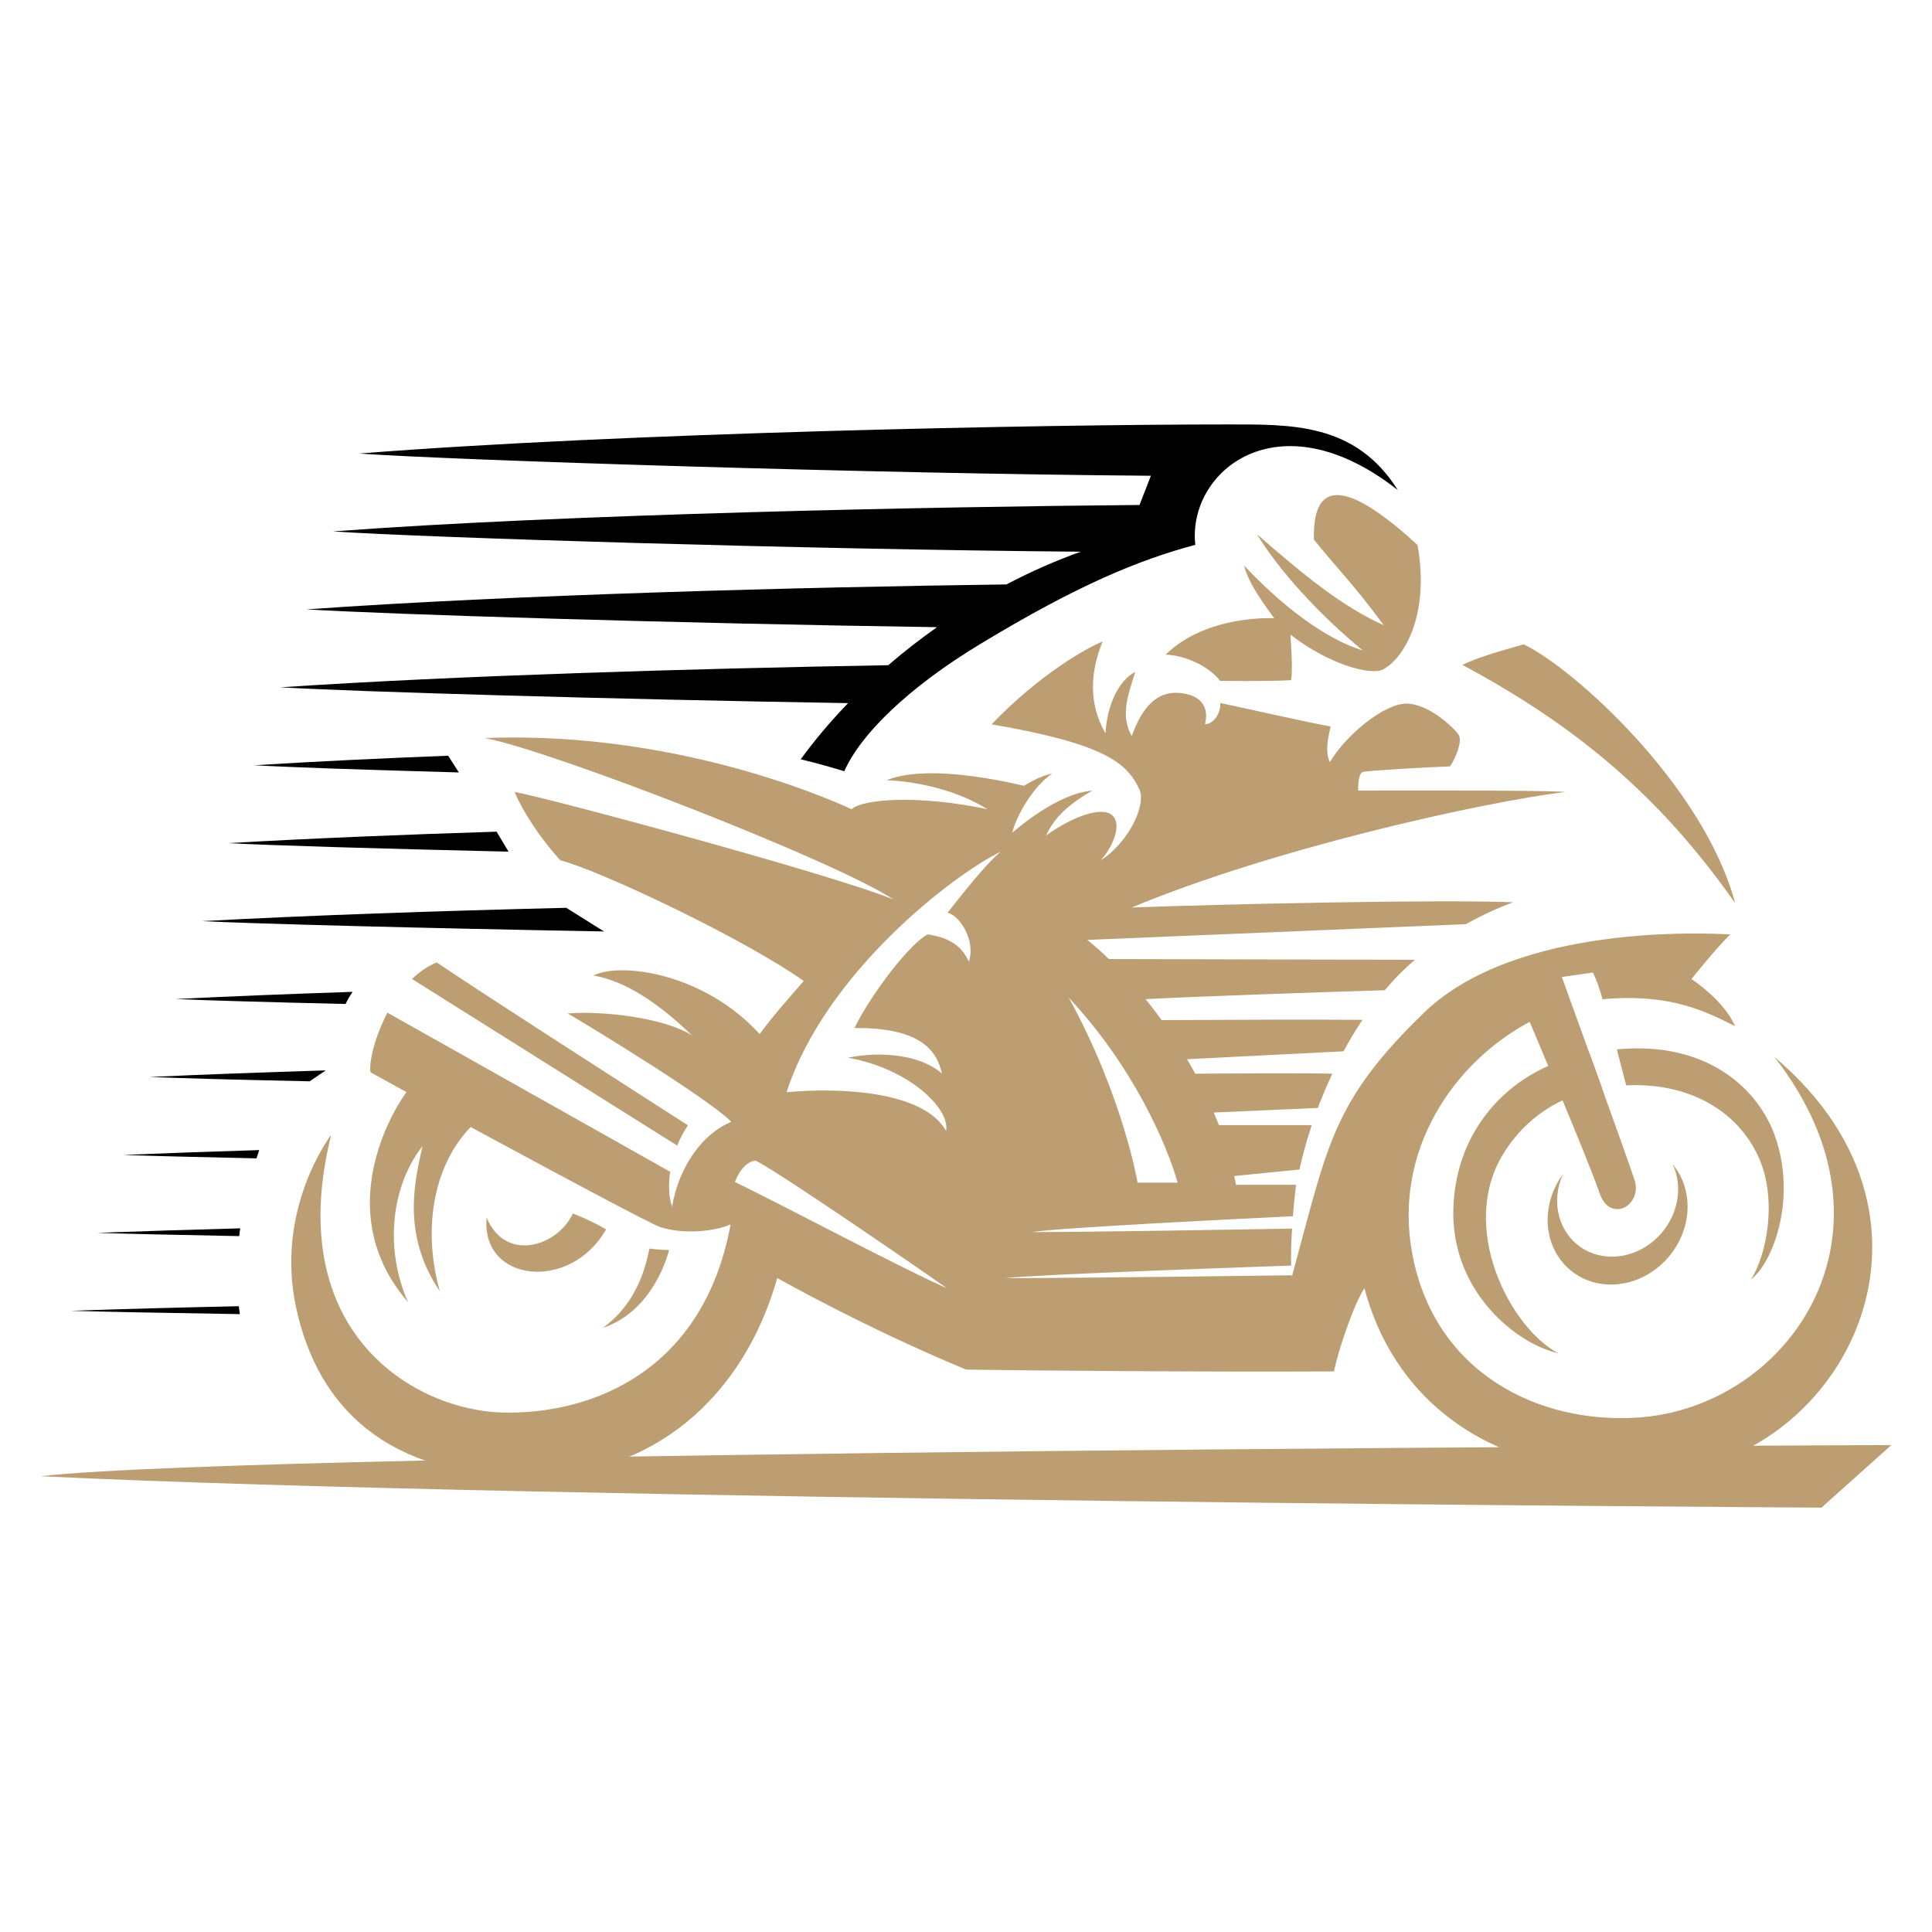 <?xml version="1.0" encoding="utf-8"?>
<!-- Generator: Adobe Illustrator 16.0.0, SVG Export Plug-In . SVG Version: 6.00 Build 0)  -->
<!DOCTYPE svg PUBLIC "-//W3C//DTD SVG 1.1//EN" "http://www.w3.org/Graphics/SVG/1.1/DTD/svg11.dtd">
<svg version="1.1" id="Calque_1" xmlns="http://www.w3.org/2000/svg" xmlns:xlink="http://www.w3.org/1999/xlink" x="0px" y="0px"
	 width="32px" height="32px" viewBox="77.484 -259.592 32 32" enable-background="new 77.484 -259.592 32 32" xml:space="preserve">
<g>
	<g>
		<path fill="#BD9E72" d="M99.246-250.655c0.414,0.514,0.652,0.731,1.157,1.419c-0.679-0.305-1.313-0.82-2.099-1.507
			c0.36,0.592,1.003,1.306,1.751,1.924c-0.605-0.184-1.325-0.723-1.965-1.406c0.077,0.313,0.346,0.657,0.498,0.873
			c0,0-1.116-0.066-1.798,0.603c0.343,0.011,0.731,0.206,0.902,0.434c0,0,0.767,0.012,1.178-0.011
			c0.012-0.092,0.023-0.241-0.012-0.755c0.625,0.487,1.304,0.674,1.521,0.583c0.333-0.161,0.796-0.87,0.584-2.067
			C99.347-252.053,99.237-251.182,99.246-250.655z"/>
		<path fill="#BD9E72" d="M101.707-248.579c0.319-0.16,0.909-0.306,1.013-0.341c0.822,0.389,2.981,2.334,3.503,4.285
			C104.954-246.441,103.559-247.584,101.707-248.579z"/>
		<path fill="#BD9E72" d="M88.242-238.912c0.156,0.024,0.324,0.024,0.324,0.024s-0.229,1-1.097,1.29
			C88.019-237.996,88.169-238.566,88.242-238.912z"/>
		<path fill="#BD9E72" d="M86.973-239.493c-0.252,0.543-1.112,0.822-1.429,0.069c-0.098,1.071,1.384,1.239,1.979,0.194
			C87.271-239.378,86.973-239.493,86.973-239.493z"/>
		<path fill="#BD9E72" d="M105.188-240.309c0.071,0.15,0.104,0.323,0.087,0.509c-0.052,0.564-0.541,1.022-1.092,1.022
			c-0.552,0-0.955-0.458-0.903-1.022c0.011-0.121,0.043-0.235,0.091-0.343c-0.136,0.186-0.226,0.407-0.248,0.645
			c-0.061,0.653,0.407,1.182,1.044,1.182c0.638,0,1.203-0.529,1.264-1.182C105.459-239.812,105.364-240.097,105.188-240.309z"/>
		<g>
			<path fill="#BD9E72" d="M106.896-240.739c-0.265-0.794-1.113-1.617-2.632-1.472c0.05,0.193,0.108,0.421,0.155,0.596
				c0.028-0.001,0.056-0.002,0.083-0.003c0.985-0.022,1.762,0.431,2.108,1.188c0.318,0.696,0.136,1.628-0.124,2.03
				C106.842-238.672,107.241-239.705,106.896-240.739z"/>
			<path fill="#BD9E72" d="M102.417-240.535c0.444-0.676,1.063-0.941,1.601-1.037l-0.206-0.57c-0.099,0.021-0.198,0.042-0.303,0.07
				c-0.981,0.265-1.909,1.131-1.953,2.494c-0.044,1.363,1.029,2.242,1.744,2.402C102.503-237.582,101.601-239.294,102.417-240.535z"
				/>
		</g>
		<path fill="#BD9E72" d="M88.879-240.953c0,0-3.338-2.138-4.161-2.698c-0.152,0.06-0.288,0.157-0.41,0.274l4.393,2.76
			C88.748-240.737,88.808-240.852,88.879-240.953z"/>
		<path fill="#BD9E72" d="M108.811-235.657l-1.158,1.036c0,0-21.216-0.118-29.494-0.52
			C81.81-235.565,108.811-235.657,108.811-235.657z"/>
		<path fill="#BD9E72" d="M106.874-242.085c2.262,2.898,0.252,5.802-2.259,5.972c-1.646,0.111-3.381-0.739-3.743-2.732
			c-0.307-1.685,0.678-3.144,1.948-3.822c0,0,0.982,2.313,1.154,2.828s0.703,0.221,0.589-0.19c-0.055-0.195-1.21-3.381-1.21-3.381
			l0.515-0.073c0,0,0.086,0.167,0.158,0.442c1.131-0.104,1.722,0.21,2.196,0.445c-0.18-0.425-0.721-0.78-0.721-0.78
			s0.389-0.492,0.641-0.739c-0.377-0.02-3.544-0.186-5.076,1.3c-1.526,1.481-1.589,2.191-2.178,4.345v0.001l0,0
			c-0.002,0.007-0.004,0.014-0.006,0.021c-0.001-0.006-0.001-0.014-0.002-0.021c-0.162,0.002-3.565,0.047-4.747,0.047
			c0.533-0.063,4.448-0.199,4.737-0.208c-0.007-0.185,0.001-0.405,0.015-0.613c-0.642,0.012-3.313,0.058-4.307,0.058
			c0.463-0.075,3.65-0.23,4.32-0.262c0.024-0.292,0.053-0.521,0.053-0.521s-0.446,0-0.995,0c-0.009-0.047-0.021-0.097-0.03-0.145
			l1.081-0.108c0.045-0.208,0.112-0.46,0.204-0.736h-1.539c-0.026-0.07-0.054-0.139-0.084-0.208l1.724-0.076
			c0.069-0.184,0.149-0.374,0.239-0.567c-0.368-0.012-1.573-0.005-2.271,0c-0.043-0.081-0.088-0.161-0.135-0.24l2.592-0.131
			c0.095-0.176,0.199-0.35,0.314-0.521c-0.756-0.008-2.501,0-3.326,0.004c-0.085-0.118-0.174-0.233-0.266-0.347
			c0.854-0.047,3.176-0.124,3.961-0.148c0.079-0.092,0.158-0.181,0.243-0.266c0.083-0.084,0.169-0.164,0.256-0.238
			c-1.207-0.003-4.237-0.01-5.067-0.012c-0.115-0.111-0.235-0.216-0.358-0.317l6.27-0.261c0.271-0.152,0.536-0.271,0.783-0.363
			c-1.334-0.049-4.837,0.033-6.317,0.087c2.296-0.959,5.735-1.733,7.18-1.914c-0.365-0.034-3.43-0.023-3.43-0.023
			s-0.012-0.286,0.08-0.309c0.091-0.022,1.086-0.08,1.44-0.091c0.091-0.126,0.206-0.411,0.148-0.515
			c-0.058-0.103-0.492-0.525-0.869-0.525s-1.018,0.537-1.269,0.972c-0.092-0.217-0.012-0.446,0.012-0.594
			c-0.286-0.046-1.396-0.298-1.83-0.389c0.023,0.103-0.068,0.343-0.251,0.354c0.046-0.16,0.046-0.458-0.378-0.515
			c-0.423-0.057-0.663,0.241-0.834,0.709c-0.194-0.343-0.058-0.686,0.058-1.063c-0.264,0.138-0.466,0.529-0.492,1.018
			c-0.297-0.503-0.243-1.058-0.046-1.521c-0.263,0.103-1.052,0.548-1.841,1.372c1.853,0.32,2.239,0.63,2.447,1.075
			c0.122,0.261-0.184,0.891-0.641,1.177c0.184-0.194,0.366-0.583,0.194-0.743c-0.171-0.16-0.66,0.019-1.098,0.332
			c0.131-0.278,0.333-0.493,0.767-0.743c-0.32,0.023-0.789,0.24-1.326,0.697c0.057-0.251,0.32-0.743,0.663-0.983
			c-0.126,0.034-0.241,0.068-0.469,0.206c-0.538-0.126-1.669-0.343-2.275-0.092c0.342,0.011,1.072,0.108,1.669,0.48
			c-1.143-0.24-2.058-0.172-2.252,0c0,0-2.71-1.313-6.071-1.178c1.098,0.206,5.809,2.035,6.769,2.675
			c-0.926-0.389-5.613-1.658-6.276-1.783c0.046,0.137,0.309,0.64,0.754,1.131c0.63,0.16,3.017,1.281,4.033,2
			c-0.283,0.325-0.551,0.63-0.729,0.88c-0.915-1.005-2.286-1.199-2.755-0.971c0.548,0.093,1.113,0.488,1.635,0.994
			c-0.458-0.297-1.486-0.411-2.059-0.365c0.218,0.125,2.298,1.383,2.71,1.795c-0.48,0.194-0.869,0.743-0.983,1.406
			c-0.055-0.162-0.062-0.367-0.031-0.579l-4.683-2.635c-0.208,0.396-0.306,0.81-0.282,0.985c0.032,0.02,0.259,0.145,0.597,0.33
			c-0.35,0.486-1.181,2.085,0.026,3.479c-0.389-0.88-0.285-1.91,0.24-2.584c-0.103,0.492-0.377,1.43,0.286,2.401
			c-0.313-1.123-0.05-2.143,0.512-2.717c1.318,0.714,2.966,1.597,3.129,1.653c0.362,0.125,0.891,0.086,1.176-0.04
			c-0.449,2.436-2.3,3.15-3.773,3.116c-1.431-0.032-3.664-1.296-2.843-4.598c0,0-0.938,1.219-0.579,2.868
			c0.36,1.654,1.513,2.787,3.854,2.787c2.065,0,3.557-1.321,4.114-3.285c0,0,1.455,0.825,3.129,1.517
			c0.616,0.012,4.001,0.042,6.093,0.03c0.058-0.319,0.332-1.127,0.503-1.378c0.448,1.692,1.895,3.156,4.787,3.07
			C107.937-235.277,110.147-239.321,106.874-242.085z M95.186-243.068c1.071,1.146,1.622,2.427,1.804,3.064
			c-0.403,0-0.664,0-0.664,0S96.088-241.424,95.186-243.068z M89.656-240.015c0.081-0.206,0.194-0.332,0.343-0.355
			c0.412,0.207,2.916,1.932,3.168,2.115C92.435-238.575,90.503-239.604,89.656-240.015z M93.178-244.474
			c0.206,0.045,0.469,0.465,0.354,0.811c-0.114-0.251-0.309-0.399-0.686-0.453c-0.389,0.232-1.025,1.153-1.208,1.552
			c1.063-0.011,1.362,0.353,1.447,0.754c-0.338-0.305-0.994-0.378-1.555-0.263c1.018,0.183,1.692,0.846,1.624,1.211
			c-0.377-0.663-1.761-0.72-2.642-0.64c0.639-1.967,2.748-3.595,3.548-3.984C93.787-245.256,93.406-244.76,93.178-244.474z"/>
	</g>
	<g>
		<path d="M81.696-246.917c0.578,0.033,1.819,0.076,3.388,0.119l-0.177-0.277C83.767-247.031,82.674-246.978,81.696-246.917z"/>
		<path d="M85.709-245.817L85.709-245.817c-1.584,0.05-3.121,0.113-4.446,0.19c0.725,0.038,2.493,0.092,4.644,0.141L85.709-245.817z
			"/>
		<path d="M80.829-244.335c0.942,0.046,3.645,0.116,6.659,0.171l-0.625-0.392C84.737-244.504,82.595-244.431,80.829-244.335z"/>
		<path d="M81.446-239.118c0.005-0.043,0.01-0.086,0.017-0.129c-0.836,0.022-1.636,0.048-2.369,0.075
			C79.538-239.157,80.373-239.139,81.446-239.118z"/>
		<path d="M78.66-237.881c0.503,0.015,1.51,0.035,2.797,0.055c-0.007-0.043-0.012-0.087-0.017-0.131
			C80.456-237.936,79.514-237.911,78.66-237.881z"/>
		<path d="M81.732-240.406c0.015-0.047,0.03-0.093,0.046-0.137c-0.793,0.024-1.551,0.051-2.251,0.08
			C79.951-240.447,80.729-240.427,81.732-240.406z"/>
		<path d="M83.208-242.963c0.032-0.069,0.072-0.136,0.116-0.201c-1.039,0.035-2.032,0.074-2.929,0.119
			C80.9-243.022,81.913-242.993,83.208-242.963z"/>
		<path d="M82.613-241.682l0.266-0.181c-1.035,0.032-2.024,0.068-2.917,0.109C80.445-241.734,81.396-241.708,82.613-241.682z"/>
		<path d="M97.795-252.562c-3.041,0-10.006,0.137-14.363,0.482c1.562,0.11,8.473,0.333,13.114,0.368l-0.188,0.484
			c-3.358,0.028-9.51,0.149-13.36,0.438c1.537,0.103,7.764,0.297,12.386,0.336c-0.407,0.146-0.821,0.327-1.23,0.542
			c-3.389,0.044-8.187,0.171-11.59,0.413c1.33,0.083,6.167,0.233,10.44,0.295c-0.277,0.195-0.548,0.406-0.808,0.63
			c-3.202,0.055-7.147,0.171-10.066,0.366c1.224,0.072,5.412,0.197,9.401,0.262c-0.283,0.293-0.546,0.604-0.785,0.93
			c0.268,0.063,0.591,0.158,0.722,0.198c0.272-0.618,1.073-1.394,2.247-2.104c1.624-0.983,2.63-1.395,3.567-1.646
			c-0.135-1.208,1.364-2.47,3.354-0.907C99.93-252.599,98.855-252.562,97.795-252.562z"/>
	</g>
</g>
</svg>
